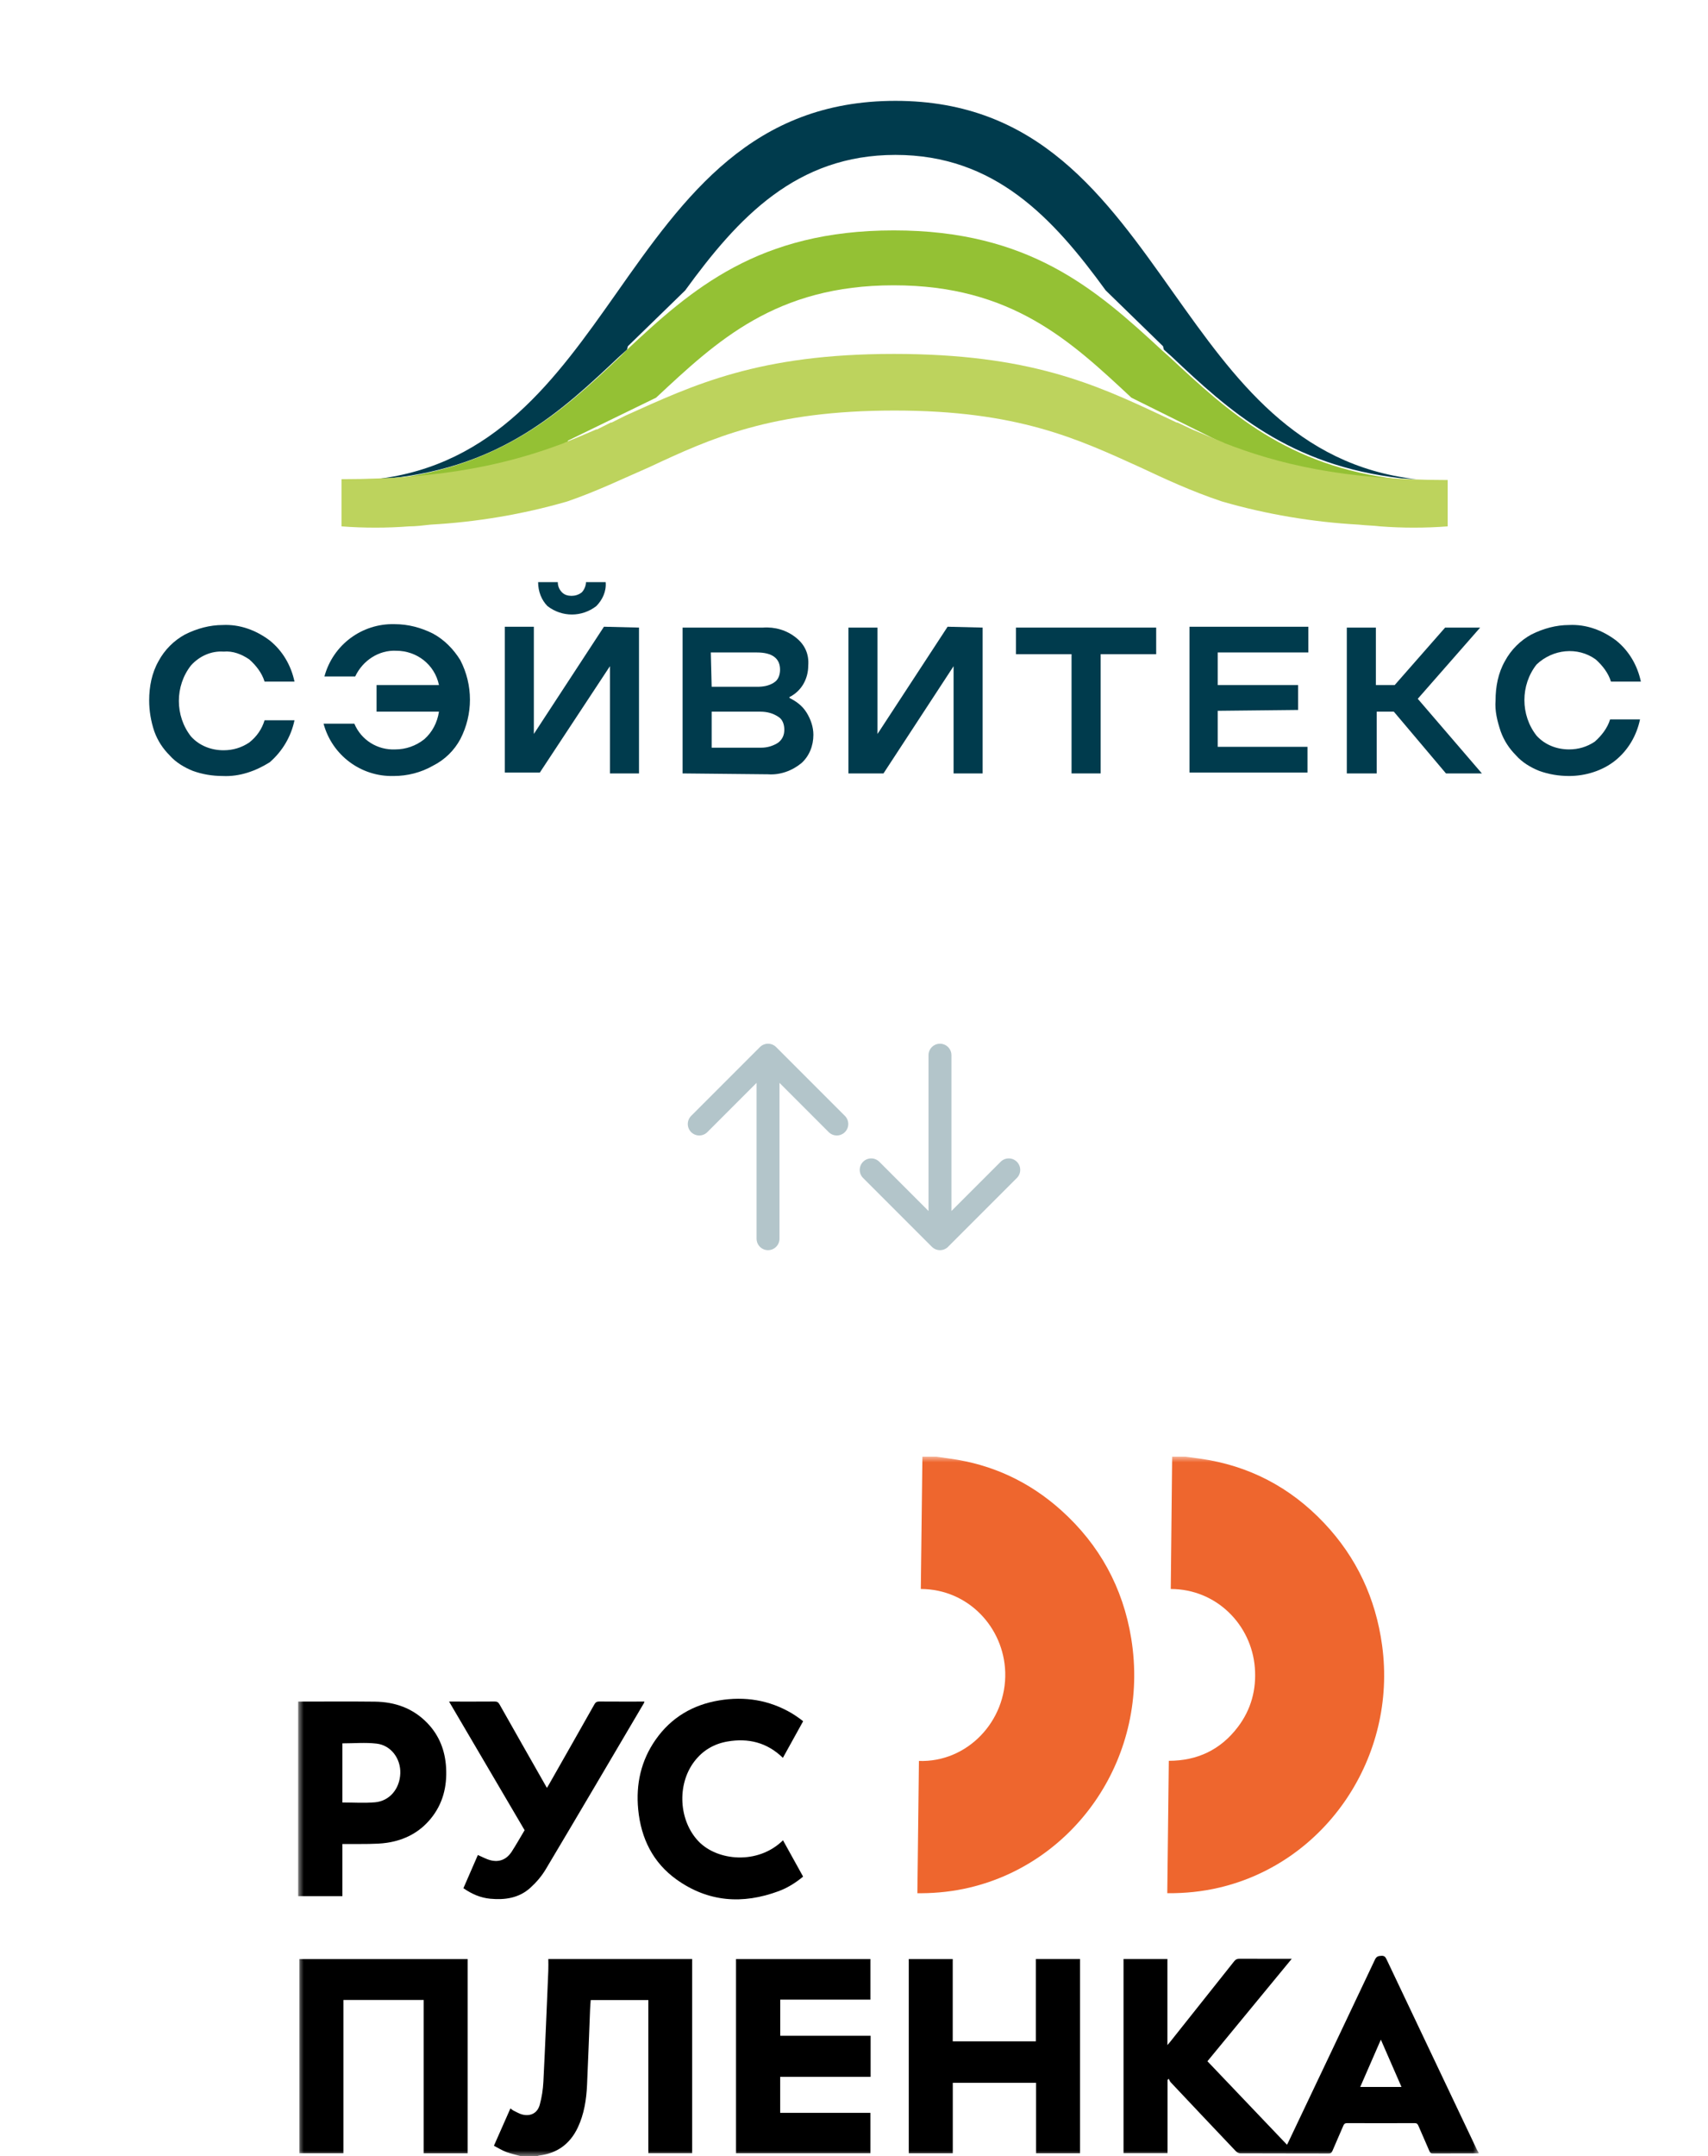 <?xml version="1.0" encoding="UTF-8"?> <svg xmlns="http://www.w3.org/2000/svg" width="149" height="188" viewBox="0 0 149 188" fill="none"><path d="M19.427 67.659C18.532 67.659 17.637 67.509 16.816 67.21C16.071 66.911 15.325 66.462 14.803 65.864C14.206 65.265 13.759 64.592 13.461 63.769C13.162 62.872 13.013 61.974 13.013 61.077C13.013 59.88 13.237 58.683 13.834 57.636C14.355 56.663 15.176 55.841 16.145 55.317C17.189 54.794 18.308 54.494 19.427 54.494C20.918 54.42 22.335 54.943 23.528 55.841C24.647 56.738 25.392 58.01 25.691 59.431H23.081C22.857 58.683 22.335 58.01 21.738 57.486C21.067 57.038 20.321 56.738 19.501 56.813C18.457 56.738 17.413 57.187 16.667 58.01C15.25 59.805 15.25 62.423 16.667 64.218C17.413 65.041 18.457 65.415 19.501 65.415C20.321 65.415 21.067 65.19 21.738 64.742C22.41 64.218 22.857 63.545 23.081 62.797H25.691C25.392 64.218 24.647 65.49 23.528 66.462C22.335 67.21 20.918 67.733 19.427 67.659Z" fill="#003B4D"></path><path d="M34.341 67.659C31.508 67.734 28.972 65.864 28.226 63.096H30.911C31.508 64.517 32.925 65.415 34.49 65.34C35.385 65.34 36.28 65.041 37.026 64.442C37.697 63.844 38.145 63.021 38.294 62.049H32.85V59.73H38.294C37.921 57.935 36.355 56.738 34.565 56.738C33.074 56.664 31.657 57.561 30.985 58.982H28.301C29.047 56.215 31.582 54.345 34.416 54.42C35.609 54.42 36.728 54.719 37.772 55.242C38.741 55.766 39.562 56.589 40.158 57.561C41.277 59.73 41.277 62.273 40.158 64.442C39.636 65.415 38.816 66.237 37.772 66.761C36.728 67.359 35.535 67.659 34.341 67.659Z" fill="#003B4D"></path><path d="M55.744 54.719V67.434H53.209V58.084L47.093 67.359H44.036V54.644H46.571V63.993L52.686 54.644L55.744 54.719ZM52.015 52.849C50.748 53.821 49.032 53.821 47.765 52.849C47.243 52.325 46.944 51.577 46.944 50.754H48.66C48.66 51.128 48.809 51.428 49.032 51.652C49.256 51.876 49.554 51.951 49.853 51.951C50.151 51.951 50.449 51.876 50.748 51.652C50.971 51.428 51.12 51.054 51.12 50.754H52.836C52.91 51.577 52.537 52.325 52.015 52.849Z" fill="#003B4D"></path><path d="M59.547 67.434V54.719H66.557C67.601 54.644 68.645 54.943 69.465 55.616C70.211 56.215 70.584 57.037 70.509 58.01C70.509 59.206 69.913 60.254 68.869 60.777V60.852C69.465 61.151 69.987 61.525 70.36 62.124C70.733 62.722 70.957 63.395 70.957 64.068C70.957 65.041 70.584 65.938 69.913 66.537C69.093 67.21 68.049 67.584 67.004 67.509L59.547 67.434ZM62.083 59.88H66.035C66.557 59.88 67.079 59.805 67.526 59.506C67.899 59.281 68.049 58.833 68.049 58.384C68.049 57.411 67.377 56.888 66.035 56.888H62.008L62.083 59.88ZM62.083 65.19H66.408C66.93 65.19 67.452 65.041 67.899 64.742C68.272 64.442 68.421 64.068 68.421 63.62C68.421 63.171 68.272 62.722 67.899 62.498C67.452 62.198 66.93 62.049 66.333 62.049H62.083V65.19Z" fill="#003B4D"></path><path d="M85.722 54.719V67.434H83.187V58.085L77.072 67.434H74.014V54.719H76.55V63.994L82.665 54.644L85.722 54.719Z" fill="#003B4D"></path><path d="M93.478 67.434V57.038H88.631V54.719H100.861V57.038H96.014V67.434H93.478Z" fill="#003B4D"></path><path d="M106.23 61.974V65.116H114.06V67.359H103.769V54.644H114.135V56.888H106.23V59.73H113.24V61.899L106.23 61.974Z" fill="#003B4D"></path><path d="M117.491 67.434V54.719H120.026V59.73H121.667L126.067 54.719H129.124L123.681 60.927L129.274 67.434H126.142L121.593 62.049H120.101V67.434H117.491Z" fill="#003B4D"></path><path d="M136.88 67.659C135.985 67.659 135.09 67.509 134.27 67.21C133.524 66.911 132.778 66.462 132.256 65.864C131.66 65.265 131.212 64.592 130.914 63.769C130.616 62.872 130.392 61.974 130.467 61.077C130.467 59.88 130.69 58.683 131.287 57.636C131.809 56.663 132.629 55.841 133.599 55.317C134.643 54.794 135.761 54.494 136.88 54.494C138.371 54.42 139.788 54.943 140.981 55.841C142.1 56.738 142.846 58.01 143.144 59.431H140.534C140.31 58.683 139.788 58.01 139.192 57.486C137.626 56.364 135.463 56.589 134.046 57.935C132.629 59.73 132.629 62.348 134.046 64.143C134.792 64.966 135.836 65.34 136.88 65.34C137.7 65.34 138.446 65.115 139.117 64.667C139.714 64.143 140.236 63.47 140.459 62.722H143.07C142.771 64.143 142.026 65.415 140.907 66.312C139.788 67.21 138.297 67.659 136.88 67.659Z" fill="#003B4D"></path><path d="M102.427 25.623C96.386 17.096 90.57 8.793 78.116 8.793C65.662 8.793 59.771 17.021 53.73 25.623C48.51 33.028 43.141 40.582 32.775 41.779L34.043 41.704C43.887 40.657 49.032 35.795 54.029 31.083L54.7 30.485L54.774 30.185L59.771 25.323C64.394 18.966 69.465 13.506 78.116 13.506C86.766 13.506 91.838 18.966 96.461 25.323L101.457 30.185L101.532 30.485L102.203 31.083C107.2 35.795 112.42 40.582 122.264 41.704L123.531 41.779C113.016 40.582 107.647 32.953 102.427 25.623Z" fill="#003B4D"></path><path d="M102.054 31.158L101.383 30.559C95.566 25.174 89.749 20.088 77.967 20.088C66.184 20.088 60.367 25.174 54.625 30.559L54.029 31.158C49.032 35.87 43.812 40.657 33.968 41.779C40.755 41.48 45.378 40.358 49.256 38.862L49.405 38.787L49.554 38.413L57.235 34.673C62.53 29.737 67.675 24.875 77.967 24.875C88.258 24.875 93.403 29.737 98.698 34.673L106.379 38.488L106.528 38.787L106.678 38.862C110.555 40.358 115.179 41.48 121.965 41.779C112.271 40.657 107.125 35.87 102.054 31.158Z" fill="#94C134"></path><path d="M106.827 38.637L106.678 38.562C105.783 38.188 104.888 37.815 103.993 37.441L102.725 36.842H102.651L101.383 36.244C95.492 33.476 89.749 30.858 77.967 30.858C66.184 30.858 60.517 33.551 54.551 36.244L53.358 36.842H53.283L52.09 37.441H52.015C51.12 37.815 50.3 38.188 49.331 38.562L49.181 38.637C44.632 40.358 38.89 41.779 29.792 41.779V45.893C31.731 46.042 33.745 46.042 35.684 45.893C36.28 45.893 36.877 45.818 37.548 45.743C41.575 45.519 45.602 44.845 49.48 43.723C52.09 42.826 54.401 41.704 56.639 40.732C62.083 38.188 67.303 35.795 78.041 35.795C88.78 35.795 94 38.263 99.444 40.732C101.681 41.779 103.918 42.826 106.603 43.723C110.481 44.845 114.508 45.519 118.535 45.743C119.206 45.818 119.803 45.818 120.399 45.893C122.338 46.042 124.352 46.042 126.291 45.893V41.853C117.118 41.853 111.45 40.432 106.827 38.637Z" fill="#BDD35D"></path><g clip-path="url(#clip0_903_838)"><mask id="mask0_903_838" style="mask-type:luminance" maskUnits="userSpaceOnUse" x="26" y="127" width="103" height="61"><path d="M129 127H26V188H129V127Z" fill="white"></path></mask><g mask="url(#mask0_903_838)"><path fill-rule="evenodd" clip-rule="evenodd" d="M103.357 127C103.797 127.058 104.236 127.114 104.675 127.175C108.923 127.773 112.55 129.652 115.528 132.809C118.335 135.784 120.007 139.342 120.569 143.449C121.901 153.162 115.699 162.386 106.36 164.579C104.883 164.926 103.389 165.079 101.829 165.066C101.874 161.217 101.918 157.383 101.963 153.523C104.431 153.521 106.469 152.577 107.989 150.573C109.139 149.057 109.618 147.31 109.468 145.4C109.172 141.651 106.113 138.545 102.133 138.542C102.174 134.695 102.214 130.847 102.255 127C102.623 127 102.99 127 103.357 127Z" fill="#EE662E"></path><path fill-rule="evenodd" clip-rule="evenodd" d="M81.631 127C82.049 127.059 82.466 127.118 82.884 127.176C86.558 127.684 89.8 129.187 92.585 131.69C95.9 134.671 97.965 138.407 98.687 142.869C100.336 153.061 93.924 162.361 84.582 164.575C83.196 164.904 81.792 165.058 80.371 165.068C80.271 165.068 80.172 165.068 80.029 165.068C80.074 161.204 80.119 157.369 80.164 153.534C84.372 153.681 87.826 150.073 87.692 145.785C87.569 141.907 84.479 138.552 80.328 138.541C80.375 134.694 80.421 130.847 80.468 127C80.856 127 81.243 127 81.631 127Z" fill="#EE662E"></path><path fill-rule="evenodd" clip-rule="evenodd" d="M129 187.749C127.664 187.751 126.328 187.75 124.992 187.757C124.837 187.758 124.763 187.708 124.7 187.559C124.384 186.813 124.051 186.075 123.731 185.33C123.666 185.178 123.589 185.112 123.416 185.113C121.447 185.12 119.478 185.12 117.51 185.113C117.339 185.113 117.257 185.17 117.191 185.326C116.878 186.062 116.551 186.791 116.239 187.528C116.169 187.692 116.09 187.759 115.905 187.759C113.335 187.752 110.765 187.757 108.195 187.746C108.066 187.746 107.906 187.66 107.812 187.562C105.91 185.562 104.016 183.555 102.123 181.546C102.049 181.467 102.012 181.351 101.959 181.251C101.923 181.283 101.887 181.314 101.852 181.345C101.852 183.466 101.852 185.586 101.852 187.73C100.567 187.73 99.298 187.73 98.012 187.73C98.012 182.097 98.012 176.459 98.012 170.803C99.285 170.803 100.553 170.803 101.841 170.803C101.841 173.282 101.841 175.748 101.841 178.309C101.961 178.168 102.031 178.089 102.096 178.007C103.953 175.674 105.812 173.341 107.663 171.003C107.793 170.839 107.922 170.779 108.123 170.78C109.622 170.788 111.121 170.785 112.688 170.785C110.221 173.78 107.786 176.737 105.332 179.717C107.648 182.146 109.949 184.56 112.274 186.998C112.331 186.885 112.381 186.789 112.428 186.691C114.937 181.413 117.45 176.136 119.948 170.852C120.083 170.568 120.248 170.539 120.511 170.524C120.79 170.507 120.873 170.653 120.973 170.863C123.593 176.387 126.218 181.909 128.843 187.431C128.886 187.521 128.947 187.601 129 187.686C129 187.707 129 187.728 129 187.749ZM120.461 177.833C119.85 179.234 119.259 180.589 118.661 181.96C119.872 181.96 121.053 181.96 122.262 181.96C121.661 180.582 121.072 179.233 120.461 177.833Z" fill="black"></path><path fill-rule="evenodd" clip-rule="evenodd" d="M45.462 188C45.024 187.878 44.577 187.784 44.153 187.625C43.795 187.49 43.463 187.279 43.088 187.085C43.572 185.99 44.04 184.93 44.527 183.829C44.627 183.901 44.707 183.978 44.801 184.023C45.065 184.149 45.325 184.312 45.605 184.372C46.319 184.527 46.89 184.225 47.087 183.506C47.265 182.859 47.369 182.177 47.403 181.505C47.566 178.286 47.695 175.065 47.831 171.845C47.846 171.502 47.834 171.159 47.834 170.801C52.048 170.801 56.205 170.801 60.382 170.801C60.382 176.435 60.382 182.072 60.382 187.731C59.122 187.731 57.853 187.731 56.559 187.731C56.559 183.295 56.559 178.85 56.559 174.383C54.878 174.383 53.221 174.383 51.532 174.383C51.515 174.631 51.489 174.898 51.478 175.165C51.389 177.372 51.313 179.579 51.212 181.784C51.153 183.065 50.958 184.322 50.408 185.49C49.718 186.956 48.568 187.76 46.998 187.944C46.954 187.949 46.912 187.981 46.87 188C46.4 188 45.931 188 45.462 188Z" fill="black"></path><path fill-rule="evenodd" clip-rule="evenodd" d="M26 148.359C28.233 148.359 30.467 148.339 32.7 148.365C34.453 148.386 36.027 148.931 37.286 150.238C38.318 151.311 38.832 152.627 38.916 154.121C39.009 155.769 38.633 157.276 37.582 158.561C36.587 159.777 35.286 160.437 33.774 160.667C33.253 160.746 32.719 160.759 32.19 160.77C31.426 160.787 30.661 160.775 29.868 160.775C29.868 162.288 29.868 163.79 29.868 165.322C28.56 165.322 27.28 165.322 26 165.322C26 159.667 26 154.013 26 148.359ZM29.868 157.156C30.835 157.156 31.775 157.219 32.704 157.141C33.985 157.035 34.876 155.963 34.921 154.612C34.964 153.33 34.114 152.172 32.858 152.024C31.877 151.909 30.873 152.001 29.868 152.001C29.868 153.702 29.868 155.435 29.868 157.156Z" fill="black"></path><path fill-rule="evenodd" clip-rule="evenodd" d="M79.278 187.739C79.278 182.085 79.278 176.456 79.278 170.806C80.554 170.806 81.822 170.806 83.113 170.806C83.113 173.194 83.113 175.576 83.113 177.983C85.536 177.983 87.936 177.983 90.367 177.983C90.367 175.597 90.367 173.207 90.367 170.8C91.667 170.8 92.935 170.8 94.216 170.8C94.216 176.452 94.216 182.089 94.216 187.74C92.941 187.74 91.68 187.74 90.383 187.74C90.383 185.699 90.383 183.655 90.383 181.599C87.946 181.599 85.546 181.599 83.118 181.599C83.118 183.653 83.118 185.688 83.118 187.739C81.83 187.739 80.569 187.739 79.278 187.739Z" fill="black"></path><path fill-rule="evenodd" clip-rule="evenodd" d="M40.795 187.743C39.518 187.743 38.257 187.743 36.962 187.743C36.962 183.287 36.962 178.836 36.962 174.372C34.617 174.372 32.306 174.372 29.957 174.372C29.957 178.824 29.957 183.274 29.957 187.738C28.659 187.738 27.399 187.738 26.119 187.738C26.119 182.096 26.119 176.46 26.119 170.804C31 170.804 35.889 170.804 40.796 170.804C40.795 176.438 40.795 182.074 40.795 187.743Z" fill="black"></path><path fill-rule="evenodd" clip-rule="evenodd" d="M68.06 181.075C68.06 182.144 68.06 183.165 68.06 184.216C70.689 184.216 73.303 184.216 75.932 184.216C75.932 185.403 75.932 186.56 75.932 187.735C72.027 187.735 68.127 187.735 64.208 187.735C64.208 182.102 64.208 176.465 64.208 170.806C68.105 170.806 72.013 170.806 75.933 170.806C75.933 171.98 75.933 173.149 75.933 174.345C73.316 174.345 70.7 174.345 68.065 174.345C68.065 175.403 68.065 176.433 68.065 177.496C70.684 177.496 73.309 177.496 75.95 177.496C75.95 178.703 75.95 179.878 75.95 181.075C73.315 181.075 70.698 181.075 68.06 181.075Z" fill="black"></path><path fill-rule="evenodd" clip-rule="evenodd" d="M68.306 160.452C68.896 161.518 69.473 162.559 70.06 163.618C69.408 164.16 68.705 164.599 67.927 164.888C64.8 166.049 61.791 165.852 59.023 163.875C56.972 162.41 55.919 160.302 55.674 157.765C55.461 155.551 55.921 153.499 57.194 151.681C58.561 149.729 60.459 148.632 62.747 148.254C64.966 147.888 67.088 148.214 69.059 149.372C69.288 149.506 69.506 149.662 69.725 149.813C69.835 149.889 69.936 149.976 70.062 150.074C69.478 151.128 68.898 152.176 68.296 153.264C66.914 151.915 65.27 151.526 63.456 151.84C62.28 152.044 61.291 152.623 60.554 153.602C59.031 155.625 59.226 158.754 60.938 160.545C62.563 162.246 66.103 162.617 68.306 160.452Z" fill="black"></path><path fill-rule="evenodd" clip-rule="evenodd" d="M40.426 164.63C40.858 163.638 41.28 162.67 41.687 161.735C42.066 161.896 42.415 162.097 42.79 162.192C43.564 162.389 44.203 162.12 44.643 161.438C45.036 160.829 45.392 160.196 45.765 159.572C43.574 155.843 41.391 152.127 39.176 148.358C39.313 148.358 39.399 148.358 39.485 148.358C40.709 148.358 41.932 148.363 43.156 148.353C43.367 148.351 43.474 148.42 43.58 148.608C44.89 150.93 46.21 153.245 47.528 155.562C47.58 155.652 47.631 155.742 47.711 155.882C47.786 155.757 47.847 155.66 47.904 155.561C49.221 153.243 50.54 150.927 51.85 148.605C51.955 148.419 52.068 148.351 52.278 148.353C53.583 148.363 54.888 148.358 56.218 148.358C56.199 148.415 56.191 148.462 56.169 148.5C53.319 153.332 50.478 158.17 47.604 162.988C47.248 163.584 46.775 164.134 46.262 164.597C45.268 165.496 44.042 165.667 42.764 165.547C41.912 165.467 41.153 165.136 40.426 164.63Z" fill="black"></path></g></g><g opacity="0.3"><path d="M67 92V108M67 92L73 98M67 92L61 98" stroke="#003B4D" stroke-width="2" stroke-linecap="round" stroke-linejoin="round"></path><path d="M82 108L82 92M82 108L76 102M82 108L88 102" stroke="#003B4D" stroke-width="2" stroke-linecap="round" stroke-linejoin="round"></path></g><defs><clipPath id="clip0_903_838"><rect width="103" height="61" fill="white" transform="translate(26 127)"></rect></clipPath></defs></svg> 